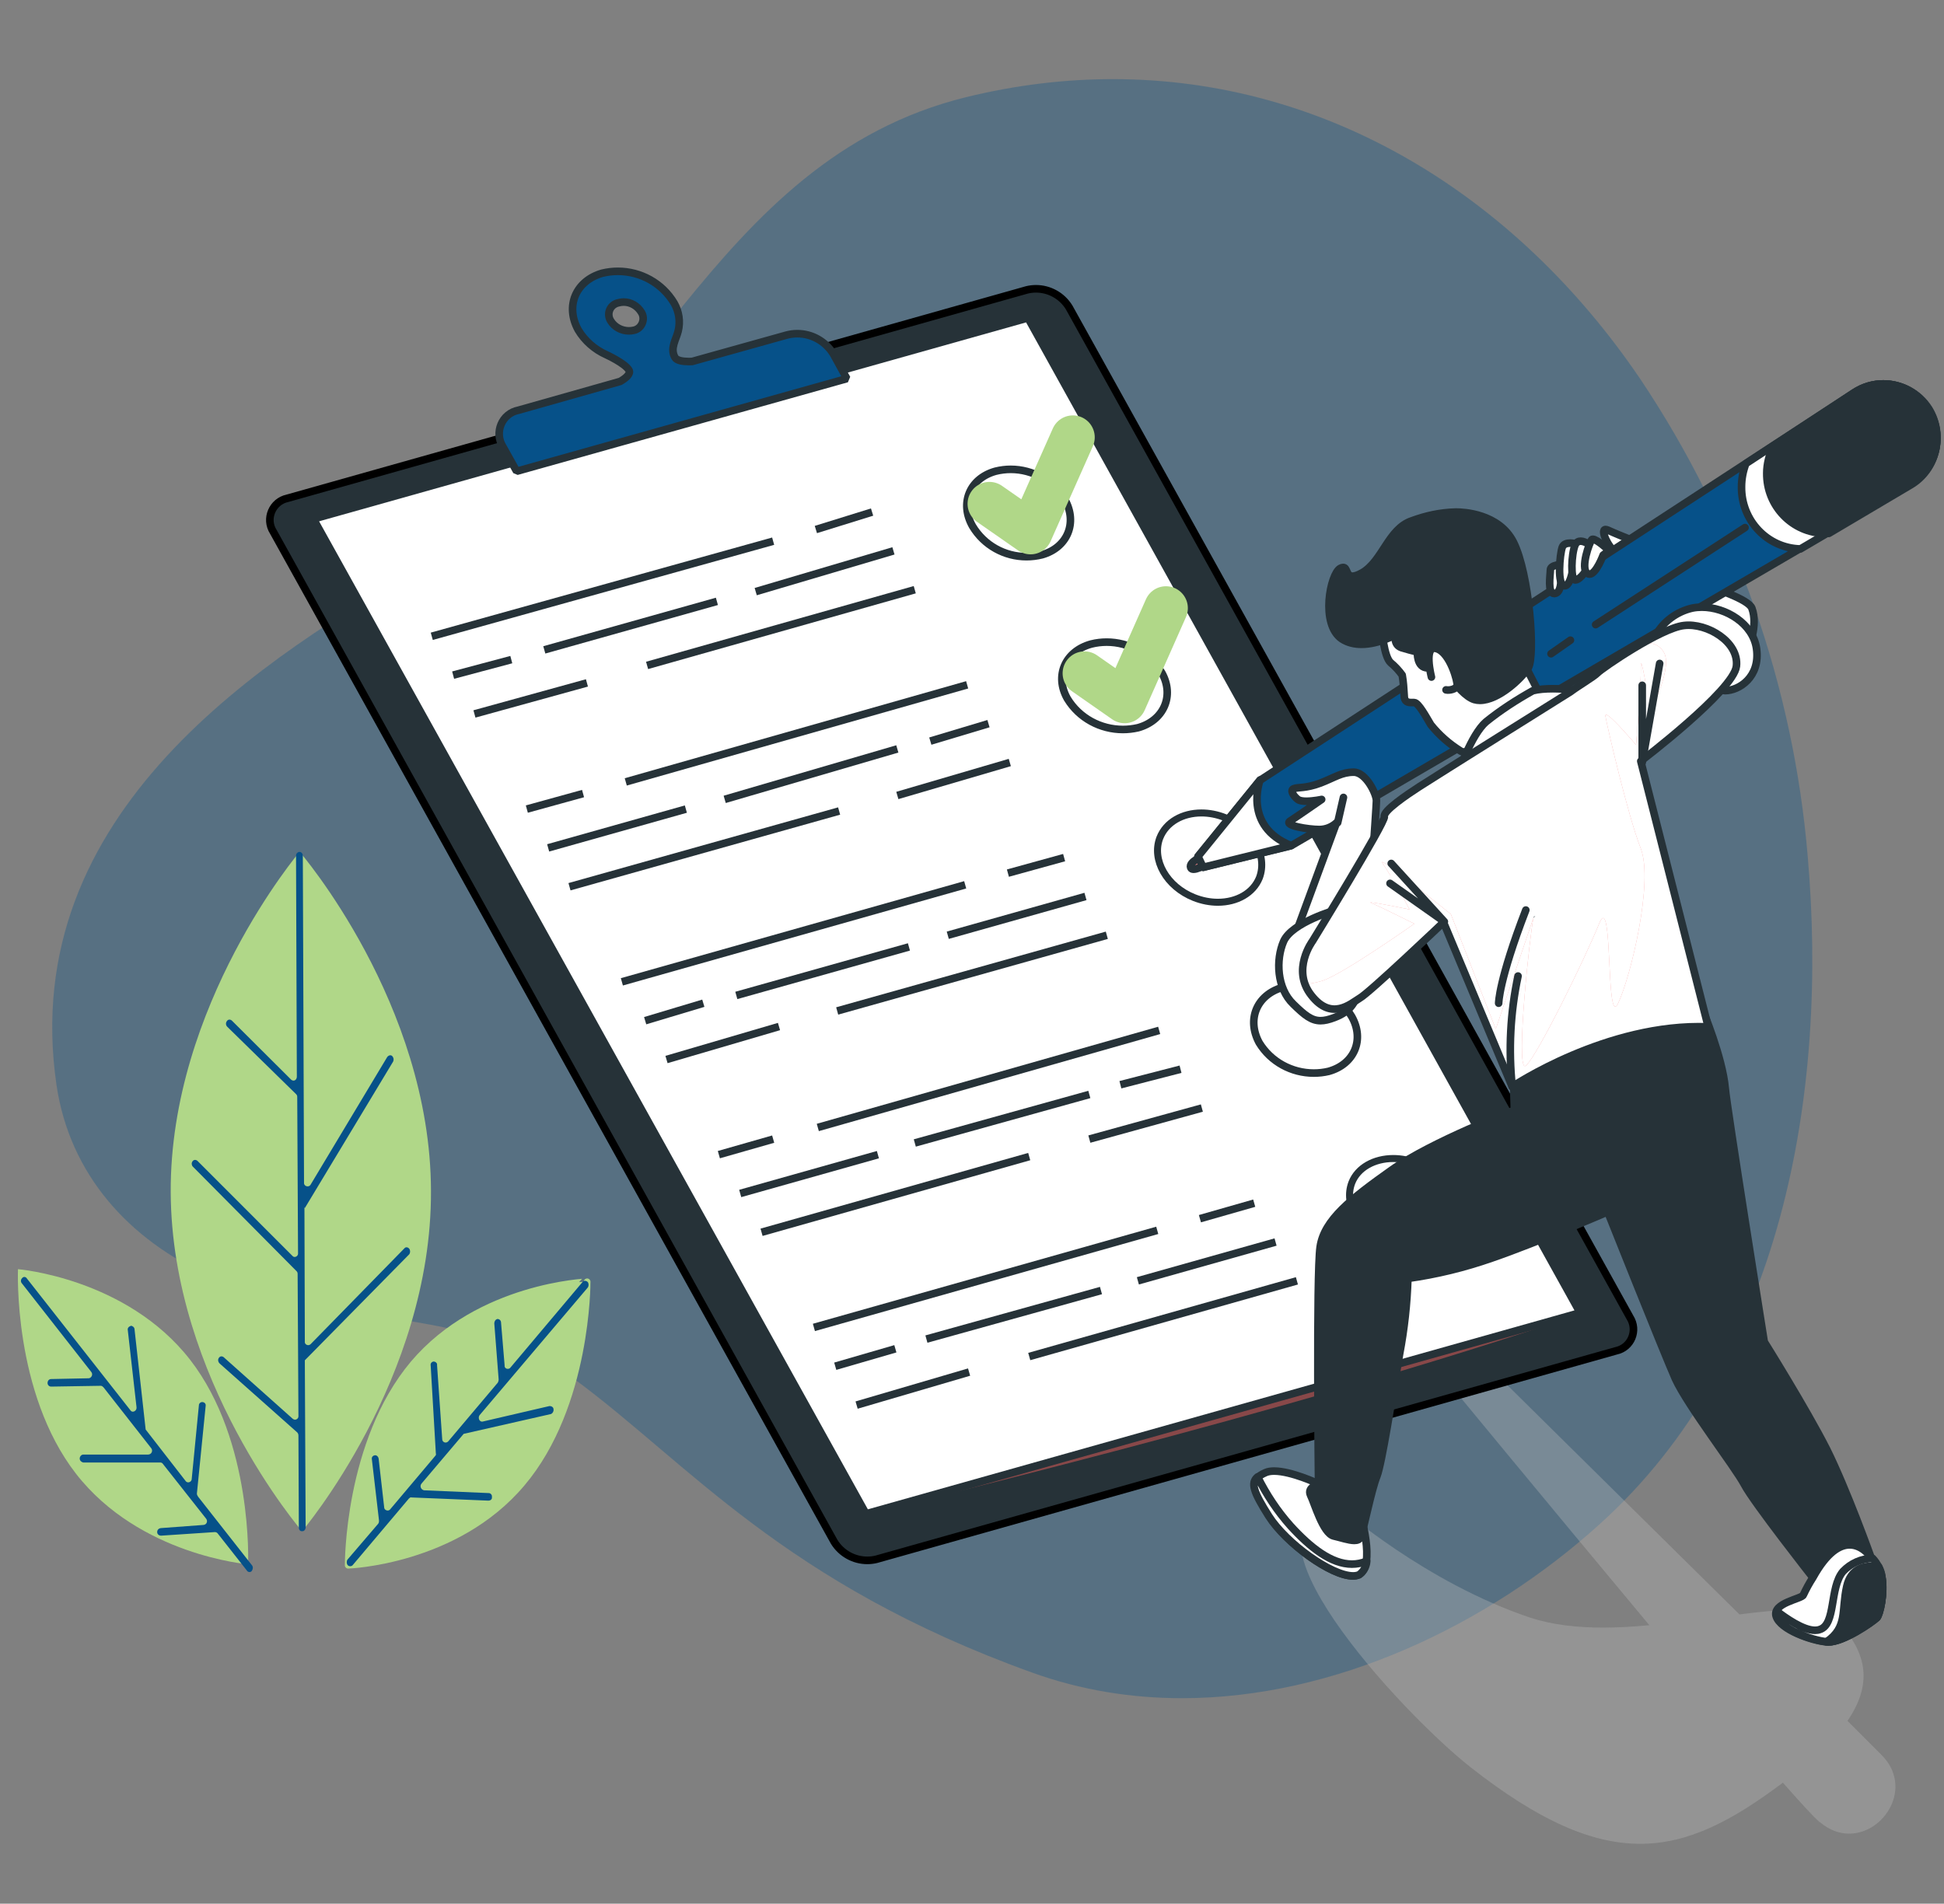 <svg width="632" height="619" xmlns="http://www.w3.org/2000/svg" xmlns:xlink="http://www.w3.org/1999/xlink" xml:space="preserve" overflow="hidden"><rect width="100%" height="100%" fill="#808080" stroke="none"/><defs><clipPath id="clip0"><rect x="324" y="101" width="632" height="619"/></clipPath><clipPath id="clip1"><rect x="325" y="102" width="630" height="618"/></clipPath><clipPath id="clip2"><rect x="325" y="101" width="630" height="619"/></clipPath><clipPath id="clip3"><rect x="325" y="-1" width="630" height="721"/></clipPath><clipPath id="clip4"><rect x="325" y="-1" width="630" height="721"/></clipPath></defs><g clip-path="url(#clip0)" transform="translate(-324 -101)"><g clip-path="url(#clip1)"><g clip-path="url(#clip2)"><g clip-path="url(#clip3)"><g clip-path="url(#clip4)"><path d="M881.092 493.788C865.503 493.788 849.522 495.685 833.296 499.658 749.801 520.237 728.574 610.573 659.059 650.697 605.591 681.365 524.685 731.582 537.631 820.495 541.903 849.485 561.059 870.712 587.468 882.624 623.458 898.794 673.81 892.33 705.915 916.01 743.198 943.449 773.878 982.277 854.788 1011.39 870.693 1017.13 887.114 1019.72 903.549 1019.72 953.186 1019.72 1002.98 996.018 1039.25 963.25 1098.8 909.672 1113.69 823.086 1106.96 746.206 1102.3 690.812 1083.53 637.492 1052.59 591.29 1011.91 531.283 950.354 493.788 881.092 493.788Z" fill="#065189" fill-rule="evenodd" fill-opacity="0.325" transform="matrix(1 0 0 1.001 -195.27 -367.552)"/><path d="M1000.54 909.369 987.58 914.162C987.58 914.162 1022.7 956.768 1055.48 996.005 1050.45 996.485 1045.4 996.787 1040.45 996.787 1032.03 996.787 1023.92 995.911 1016.73 993.546 982.655 982.15 955.185 957.934 955.185 957.934 916.306 961.169 974.621 1024.24 997.298 1042.1 1019.7 1059.7 1036.93 1067.02 1052.49 1067.02 1068.43 1067.02 1082.64 1059.35 1098.89 1047.16 1104.73 1053.76 1108.87 1058.29 1110.69 1059.85L1111.08 1060.11C1114.13 1062.64 1117.36 1063.72 1120.45 1063.72 1132.02 1063.72 1141.44 1048.52 1130.9 1038.09L1119.89 1027.09C1128.95 1013.88 1125.07 1004.03 1117.17 995.104 1114.48 992.058 1109.44 990.998 1102.85 990.998 1097.66 990.998 1091.5 991.654 1084.77 992.505L1000.54 909.369Z" fill="#BFBFBF" fill-rule="evenodd" fill-opacity="0.325" transform="matrix(1 0 0 1.001 -195.27 -367.552)"/><path d="M616.684 744.781C616.684 744.781 574.508 794.487 574.768 855.331 575.024 916.3 617.46 965.495 617.46 965.495 617.46 965.495 659.64 915.915 659.381 854.946 659.255 793.97 616.684 744.781 616.684 744.781Z" fill="#B0D788" fill-rule="evenodd" fill-opacity="1" transform="matrix(1 0 0 1.001 -195.27 -367.552)"/><path d="M710.147 884.459C710.147 884.466 675.122 885.752 653.668 911.097 632.214 936.575 632.466 976.531 632.466 976.531 632.466 976.531 667.491 975.371 688.951 949.894 710.405 924.549 710.147 884.466 710.147 884.459Z" stroke="#B0D788" stroke-width="2.168" stroke-linecap="butt" stroke-linejoin="round" stroke-miterlimit="10" stroke-opacity="1" fill="#B0D788" fill-rule="evenodd" fill-opacity="1" transform="matrix(1 0 0 1.001 -195.27 -367.552)"/><path d="M525.116 880.36C525.116 880.367 523.423 920.386 543.982 946.81 564.67 973.366 599.925 976.216 599.925 976.216 599.925 976.216 601.618 936.19 581.063 909.767 560.375 883.211 525.116 880.367 525.116 880.36Z" fill="#B0D788" fill-rule="evenodd" fill-opacity="1" transform="matrix(1 0 0 1.001 -195.27 -367.552)"/><path d="M616.68 744.781C615.901 744.907 615.511 745.424 615.511 746.074L615.772 817.789C615.772 818.609 615.258 819.107 614.681 819.107 614.439 819.107 614.182 819.019 613.952 818.823L594.707 799.665C594.461 799.419 594.157 799.293 593.865 799.293 593.537 799.293 593.222 799.457 593.015 799.797 592.625 800.314 592.625 801.09 593.147 801.607L615.511 823.484C615.772 823.742 615.901 824.001 615.901 824.392L616.162 875.132C616.252 875.851 615.655 876.387 615.063 876.387 614.801 876.387 614.54 876.28 614.341 876.041L583.523 845.234C583.277 844.988 582.973 844.862 582.681 844.862 582.353 844.862 582.038 845.02 581.835 845.36 581.441 845.884 581.574 846.659 581.964 847.044L615.639 880.966C615.901 881.218 616.029 881.483 616.029 881.868L616.291 927.954C616.384 928.705 615.799 929.247 615.172 929.247 614.934 929.247 614.688 929.165 614.47 928.988L592.107 909.054C591.861 908.808 591.557 908.682 591.265 908.682 590.937 908.682 590.622 908.84 590.415 909.18 590.025 909.704 590.154 910.479 590.676 910.996L615.901 933.39C616.162 933.649 616.291 934.04 616.291 934.424L616.423 964.329C616.423 964.978 616.813 965.495 617.46 965.495 618.243 965.495 618.633 964.846 618.633 964.196L618.372 909.962 652.312 875.53C652.696 875.006 652.696 874.231 652.312 873.713 652.091 873.423 651.75 873.253 651.422 873.253 651.164 873.253 650.924 873.36 650.748 873.581L620.192 904.778C619.97 904.961 619.721 905.043 619.479 905.043 618.855 905.043 618.278 904.526 618.372 903.877L618.243 860.25 618.372 860.508 647.109 812.87C647.368 812.221 647.235 811.578 646.718 811.06 646.541 810.928 646.359 810.871 646.169 810.871 645.797 810.871 645.419 811.104 645.154 811.445L620.192 852.997C619.962 853.319 619.624 853.458 619.281 853.458 618.652 853.458 618.029 852.978 618.111 852.222L617.721 746.074C617.721 745.424 617.331 744.907 616.68 744.781Z" fill="#065189" fill-rule="evenodd" fill-opacity="1" transform="matrix(1 0 0 1.001 -195.27 -367.552)"/><path d="M527.188 882.883C526.914 882.883 526.647 883.015 526.465 883.261 525.946 883.772 525.946 884.548 526.465 885.065L548.934 913.727C549.58 914.503 549.061 915.663 548.159 915.795L535.891 916.048C535.245 916.048 534.73 916.565 534.73 917.341 534.73 917.99 535.245 918.501 535.891 918.501L552.031 918.242C552.418 918.242 552.677 918.501 552.936 918.759L568.433 938.517C569.08 939.293 568.561 940.579 567.4 940.579L546.351 940.579C545.705 940.579 545.186 941.229 545.186 941.872 545.186 942.522 545.705 943.032 546.351 943.159L571.402 943.159C571.662 943.159 572.049 943.291 572.177 943.549L586.253 961.371C586.899 962.141 586.512 963.301 585.478 963.433L571.53 964.468C570.756 964.594 570.369 965.111 570.369 965.76 570.369 966.404 570.888 966.921 571.662 966.921L589.094 965.76C589.481 965.76 589.74 965.886 589.996 966.145L599.554 978.285C599.698 978.568 600.046 978.739 600.394 978.739 600.666 978.739 600.932 978.631 601.103 978.411 601.49 977.894 601.622 977.118 601.231 976.601L583.671 954.264C583.411 953.879 583.284 953.621 583.284 953.23L586.125 924.832C586.253 924.183 585.865 923.666 585.219 923.54 585.153 923.527 585.083 923.521 585.018 923.521 584.445 923.521 583.93 923.994 583.93 924.574L581.604 948.456C581.604 949.143 581.03 949.604 580.457 949.604 580.171 949.604 579.881 949.49 579.667 949.232L566.625 932.45 563.009 899.91C563.009 899.267 562.363 898.75 561.848 898.75 561.07 899.008 560.683 899.525 560.815 900.168L563.656 925.217C563.745 926.024 563.087 926.649 562.459 926.649 562.185 926.649 561.914 926.529 561.717 926.251L528.013 883.387C527.808 883.047 527.494 882.883 527.188 882.883Z" fill="#065189" fill-rule="evenodd" fill-opacity="1" transform="matrix(1 0 0 1.001 -195.27 -367.552)"/><path d="M709.44 884.144C709.138 884.144 708.848 884.277 708.652 884.529L685.13 912.422C684.922 912.636 684.632 912.737 684.348 912.737 683.786 912.737 683.238 912.333 683.326 911.646L682.159 897.703C682.159 897.053 681.649 896.542 680.999 896.542 680.349 896.668 679.965 897.318 679.965 897.961L681.384 916.168C681.384 916.552 681.258 916.937 681.125 917.195L664.975 936.31C664.716 936.562 664.413 936.676 664.13 936.676 663.556 936.676 663.032 936.215 663.032 935.534L661.355 911.513C661.487 910.87 660.838 910.353 660.195 910.353 659.545 910.486 659.16 911.003 659.286 911.646L660.964 940.176C661.096 940.567 660.964 940.825 660.712 941.084L646.106 958.382C645.892 958.647 645.589 958.76 645.299 958.76 644.732 958.76 644.17 958.332 644.17 957.739L642.36 941.859C642.24 941.279 641.818 940.806 641.263 940.806 641.2 940.806 641.137 940.813 641.068 940.825 640.424 940.958 640.033 941.468 640.166 942.118L642.486 962.002C642.486 962.386 642.486 962.645 642.234 963.036L632.277 974.652C631.892 975.169 631.892 975.939 632.277 976.462 632.472 976.721 632.8 976.847 633.122 976.847 633.443 976.847 633.765 976.721 633.96 976.462L652.179 954.895C652.394 954.686 652.602 954.478 652.886 954.478 652.949 954.478 653.012 954.485 653.087 954.51L678.029 955.544C678.805 955.544 679.315 955.027 679.189 954.384 679.315 953.734 678.805 953.091 678.155 953.091L657.092 952.189C656.058 951.931 655.673 950.77 656.316 949.995L670.013 933.85 698.442 927.399C698.959 927.141 699.344 926.497 699.218 925.848 699.218 925.204 698.575 924.813 697.932 924.813L676.219 929.852C676.131 929.871 676.055 929.884 675.973 929.884 675.09 929.884 674.586 928.616 675.185 927.784L710.336 886.339C710.721 885.822 710.721 885.052 710.336 884.529 710.071 884.277 709.75 884.144 709.44 884.144Z" fill="#065189" fill-rule="evenodd" fill-opacity="1" transform="matrix(1 0 0 1.001 -195.27 -367.552)"/><path d="M856.068 561.896C855.091 561.896 854.101 562.012 853.123 562.249L612.661 629.96C607.867 630.996 605.409 636.565 608.127 640.834L790.451 968.901C792.772 972.697 796.903 974.949 801.229 974.949 802.206 974.949 803.196 974.835 804.174 974.596L1044.64 906.885C1049.56 905.85 1051.89 900.282 1049.17 896.013L866.852 567.947C864.525 564.147 860.395 561.896 856.068 561.896Z" stroke="#000000" stroke-width="2.469" stroke-linecap="butt" stroke-linejoin="miter" stroke-miterlimit="1" stroke-opacity="1" fill="#263238" fill-rule="evenodd" fill-opacity="1" transform="matrix(1 0 0 1.001 -195.27 -367.552)"/><path d="M1032.97 894.865 800.901 959.82C800.901 959.82 939.627 927.021 1032.97 894.865Z" fill="#884849" fill-rule="evenodd" fill-opacity="1" transform="matrix(1 0 0 1.001 -195.27 -367.552)"/><path d="M853.458 571.355 621.171 636.659 800.813 959.82 1032.97 894.512 853.458 571.355Z" stroke="#263238" stroke-width="2.469" stroke-linecap="butt" stroke-linejoin="miter" stroke-miterlimit="1" stroke-opacity="1" fill="#FFFFFF" fill-rule="evenodd" fill-opacity="1" transform="matrix(1 0 0 1.001 -195.27 -367.552)"/><path d="M784.511 640.09 802.786 634.421" fill="#FFFFFF" fill-rule="evenodd" fill-opacity="1" transform="matrix(1 0 0 1.001 -195.27 -367.552)"/><path d="M784.511 640.09 802.786 634.421" stroke="#263238" stroke-width="2.469" stroke-linecap="butt" stroke-linejoin="miter" stroke-miterlimit="1" stroke-opacity="1" fill="none" fill-rule="evenodd" transform="matrix(1 0 0 1.001 -195.27 -367.552)"/><path d="M659.64 674.775 770.624 643.88" fill="#FFFFFF" fill-rule="evenodd" fill-opacity="1" transform="matrix(1 0 0 1.001 -195.27 -367.552)"/><path d="M659.64 674.775 770.624 643.88" stroke="#263238" stroke-width="2.469" stroke-linecap="butt" stroke-linejoin="miter" stroke-miterlimit="1" stroke-opacity="1" fill="none" fill-rule="evenodd" transform="matrix(1 0 0 1.001 -195.27 -367.552)"/><path d="M764.955 660.264 809.73 647.027" fill="#FFFFFF" fill-rule="evenodd" fill-opacity="1" transform="matrix(1 0 0 1.001 -195.27 -367.552)"/><path d="M764.955 660.264 809.73 647.027" stroke="#263238" stroke-width="2.469" stroke-linecap="butt" stroke-linejoin="miter" stroke-miterlimit="1" stroke-opacity="1" fill="none" fill-rule="evenodd" transform="matrix(1 0 0 1.001 -195.27 -367.552)"/><path d="M696.223 679.189 752.336 663.43" fill="#FFFFFF" fill-rule="evenodd" fill-opacity="1" transform="matrix(1 0 0 1.001 -195.27 -367.552)"/><path d="M696.223 679.189 752.336 663.43" stroke="#263238" stroke-width="2.469" stroke-linecap="butt" stroke-linejoin="miter" stroke-miterlimit="1" stroke-opacity="1" fill="none" fill-rule="evenodd" transform="matrix(1 0 0 1.001 -195.27 -367.552)"/><path d="M666.583 687.387 685.495 682.349" fill="#FFFFFF" fill-rule="evenodd" fill-opacity="1" transform="matrix(1 0 0 1.001 -195.27 -367.552)"/><path d="M666.583 687.387 685.495 682.349" stroke="#263238" stroke-width="2.469" stroke-linecap="butt" stroke-linejoin="miter" stroke-miterlimit="1" stroke-opacity="1" fill="none" fill-rule="evenodd" transform="matrix(1 0 0 1.001 -195.27 -367.552)"/><path d="M729.64 684.234 816.66 659.64" fill="#FFFFFF" fill-rule="evenodd" fill-opacity="1" transform="matrix(1 0 0 1.001 -195.27 -367.552)"/><path d="M729.64 684.234 816.66 659.64" stroke="#263238" stroke-width="2.469" stroke-linecap="butt" stroke-linejoin="miter" stroke-miterlimit="1" stroke-opacity="1" fill="none" fill-rule="evenodd" transform="matrix(1 0 0 1.001 -195.27 -367.552)"/><path d="M673.513 700 710.084 689.916" fill="#FFFFFF" fill-rule="evenodd" fill-opacity="1" transform="matrix(1 0 0 1.001 -195.27 -367.552)"/><path d="M673.513 700 710.084 689.916" stroke="#263238" stroke-width="2.469" stroke-linecap="butt" stroke-linejoin="miter" stroke-miterlimit="1" stroke-opacity="1" fill="none" fill-rule="evenodd" transform="matrix(1 0 0 1.001 -195.27 -367.552)"/><path d="M847.864 620.541C846.224 620.541 844.566 620.742 842.92 621.153 834.526 623.477 831.171 631.488 835.434 638.986 839.193 645.268 845.909 648.913 852.991 648.913 854.662 648.913 856.346 648.711 858.017 648.295 866.278 645.968 869.633 637.952 865.509 630.46 861.732 624.264 854.971 620.541 847.864 620.541Z" stroke="#263238" stroke-width="2.469" stroke-linecap="butt" stroke-linejoin="miter" stroke-miterlimit="1" stroke-opacity="1" fill="#FFFFFF" fill-rule="evenodd" fill-opacity="1" transform="matrix(1 0 0 1.001 -195.27 -367.552)"/><path d="M708.823 725.862 690.547 730.901" fill="#FFFFFF" fill-rule="evenodd" fill-opacity="1" transform="matrix(1 0 0 1.001 -195.27 -367.552)"/><path d="M708.823 725.862 690.547 730.901" stroke="#263238" stroke-width="2.469" stroke-linecap="butt" stroke-linejoin="miter" stroke-miterlimit="1" stroke-opacity="1" fill="none" fill-rule="evenodd" transform="matrix(1 0 0 1.001 -195.27 -367.552)"/><path d="M833.694 690.541 722.709 722.072" fill="#FFFFFF" fill-rule="evenodd" fill-opacity="1" transform="matrix(1 0 0 1.001 -195.27 -367.552)"/><path d="M833.694 690.541 722.709 722.072" stroke="#263238" stroke-width="2.469" stroke-linecap="butt" stroke-linejoin="miter" stroke-miterlimit="1" stroke-opacity="1" fill="none" fill-rule="evenodd" transform="matrix(1 0 0 1.001 -195.27 -367.552)"/><path d="M742.246 730.907 697.477 743.507" fill="#FFFFFF" fill-rule="evenodd" fill-opacity="1" transform="matrix(1 0 0 1.001 -195.27 -367.552)"/><path d="M742.246 730.907 697.477 743.507" stroke="#263238" stroke-width="2.469" stroke-linecap="butt" stroke-linejoin="miter" stroke-miterlimit="1" stroke-opacity="1" fill="none" fill-rule="evenodd" transform="matrix(1 0 0 1.001 -195.27 -367.552)"/><path d="M810.991 711.358 754.871 727.748" fill="#FFFFFF" fill-rule="evenodd" fill-opacity="1" transform="matrix(1 0 0 1.001 -195.27 -367.552)"/><path d="M810.991 711.358 754.871 727.748" stroke="#263238" stroke-width="2.469" stroke-linecap="butt" stroke-linejoin="miter" stroke-miterlimit="1" stroke-opacity="1" fill="none" fill-rule="evenodd" transform="matrix(1 0 0 1.001 -195.27 -367.552)"/><path d="M840.631 703.153 821.718 708.823" fill="#FFFFFF" fill-rule="evenodd" fill-opacity="1" transform="matrix(1 0 0 1.001 -195.27 -367.552)"/><path d="M840.631 703.153 821.718 708.823" stroke="#263238" stroke-width="2.469" stroke-linecap="butt" stroke-linejoin="miter" stroke-miterlimit="1" stroke-opacity="1" fill="none" fill-rule="evenodd" transform="matrix(1 0 0 1.001 -195.27 -367.552)"/><path d="M792.072 731.531 704.414 756.126" fill="#FFFFFF" fill-rule="evenodd" fill-opacity="1" transform="matrix(1 0 0 1.001 -195.27 -367.552)"/><path d="M792.072 731.531 704.414 756.126" stroke="#263238" stroke-width="2.469" stroke-linecap="butt" stroke-linejoin="miter" stroke-miterlimit="1" stroke-opacity="1" fill="none" fill-rule="evenodd" transform="matrix(1 0 0 1.001 -195.27 -367.552)"/><path d="M847.561 715.772 810.997 726.48" fill="#FFFFFF" fill-rule="evenodd" fill-opacity="1" transform="matrix(1 0 0 1.001 -195.27 -367.552)"/><path d="M847.561 715.772 810.997 726.48" stroke="#263238" stroke-width="2.469" stroke-linecap="butt" stroke-linejoin="miter" stroke-miterlimit="1" stroke-opacity="1" fill="none" fill-rule="evenodd" transform="matrix(1 0 0 1.001 -195.27 -367.552)"/><path d="M879.061 676.667C877.384 676.667 875.687 676.868 874.016 677.291 865.484 679.618 862.072 687.646 866.272 695.031 870.132 701.375 877.056 705.045 884.327 705.045 885.954 705.045 887.6 704.856 889.233 704.484 897.627 702.15 901.171 694.123 896.971 686.612 893.042 680.324 886.194 676.667 879.061 676.667Z" stroke="#263238" stroke-width="2.469" stroke-linecap="butt" stroke-linejoin="miter" stroke-miterlimit="1" stroke-opacity="1" fill="#FFFFFF" fill-rule="evenodd" fill-opacity="1" transform="matrix(1 0 0 1.001 -195.27 -367.552)"/><path d="M846.943 751.705 865.219 746.667" fill="#FFFFFF" fill-rule="evenodd" fill-opacity="1" transform="matrix(1 0 0 1.001 -195.27 -367.552)"/><path d="M846.943 751.705 865.219 746.667" stroke="#263238" stroke-width="2.469" stroke-linecap="butt" stroke-linejoin="miter" stroke-miterlimit="1" stroke-opacity="1" fill="none" fill-rule="evenodd" transform="matrix(1 0 0 1.001 -195.27 -367.552)"/><path d="M721.441 787.021 833.057 755.502" fill="#FFFFFF" fill-rule="evenodd" fill-opacity="1" transform="matrix(1 0 0 1.001 -195.27 -367.552)"/><path d="M721.441 787.021 833.057 755.502" stroke="#263238" stroke-width="2.469" stroke-linecap="butt" stroke-linejoin="miter" stroke-miterlimit="1" stroke-opacity="1" fill="none" fill-rule="evenodd" transform="matrix(1 0 0 1.001 -195.27 -367.552)"/><path d="M827.394 771.886 872.162 759.286" fill="#FFFFFF" fill-rule="evenodd" fill-opacity="1" transform="matrix(1 0 0 1.001 -195.27 -367.552)"/><path d="M827.394 771.886 872.162 759.286" stroke="#263238" stroke-width="2.469" stroke-linecap="butt" stroke-linejoin="miter" stroke-miterlimit="1" stroke-opacity="1" fill="none" fill-rule="evenodd" transform="matrix(1 0 0 1.001 -195.27 -367.552)"/><path d="M758.649 791.435 814.768 775.676" fill="#FFFFFF" fill-rule="evenodd" fill-opacity="1" transform="matrix(1 0 0 1.001 -195.27 -367.552)"/><path d="M758.649 791.435 814.768 775.676" stroke="#263238" stroke-width="2.469" stroke-linecap="butt" stroke-linejoin="miter" stroke-miterlimit="1" stroke-opacity="1" fill="none" fill-rule="evenodd" transform="matrix(1 0 0 1.001 -195.27 -367.552)"/><path d="M729.015 799.64 747.922 793.97" fill="#FFFFFF" fill-rule="evenodd" fill-opacity="1" transform="matrix(1 0 0 1.001 -195.27 -367.552)"/><path d="M729.015 799.64 747.922 793.97" stroke="#263238" stroke-width="2.469" stroke-linecap="butt" stroke-linejoin="miter" stroke-miterlimit="1" stroke-opacity="1" fill="none" fill-rule="evenodd" transform="matrix(1 0 0 1.001 -195.27 -367.552)"/><path d="M791.441 796.48 879.099 771.892" fill="#FFFFFF" fill-rule="evenodd" fill-opacity="1" transform="matrix(1 0 0 1.001 -195.27 -367.552)"/><path d="M791.441 796.48 879.099 771.892" stroke="#263238" stroke-width="2.469" stroke-linecap="butt" stroke-linejoin="miter" stroke-miterlimit="1" stroke-opacity="1" fill="none" fill-rule="evenodd" transform="matrix(1 0 0 1.001 -195.27 -367.552)"/><path d="M735.952 812.252 772.523 801.538" fill="#FFFFFF" fill-rule="evenodd" fill-opacity="1" transform="matrix(1 0 0 1.001 -195.27 -367.552)"/><path d="M735.952 812.252 772.523 801.538" stroke="#263238" stroke-width="2.469" stroke-linecap="butt" stroke-linejoin="miter" stroke-miterlimit="1" stroke-opacity="1" fill="none" fill-rule="evenodd" transform="matrix(1 0 0 1.001 -195.27 -367.552)"/><path d="M909.861 732.162C903.719 732.162 898.352 735.12 896.328 740.272 893.61 747.392 898.529 756.088 907.471 759.651 910.063 760.679 912.699 761.171 915.209 761.171 921.339 761.171 926.693 758.245 928.717 753.187 931.435 745.941 926.516 737.239 917.574 733.682 914.988 732.654 912.365 732.162 909.861 732.162Z" stroke="#263238" stroke-width="2.276" stroke-linecap="butt" stroke-linejoin="miter" stroke-miterlimit="1" stroke-opacity="1" fill="#FFFFFF" fill-rule="evenodd" fill-opacity="1" transform="matrix(1 0 0 1.001 -195.27 -367.552)"/><path d="M770.631 838.114 752.973 843.153" fill="#FFFFFF" fill-rule="evenodd" fill-opacity="1" transform="matrix(1 0 0 1.001 -195.27 -367.552)"/><path d="M770.631 838.114 752.973 843.153" stroke="#263238" stroke-width="2.469" stroke-linecap="butt" stroke-linejoin="miter" stroke-miterlimit="1" stroke-opacity="1" fill="none" fill-rule="evenodd" transform="matrix(1 0 0 1.001 -195.27 -367.552)"/><path d="M896.12 802.793 785.141 834.324" fill="#FFFFFF" fill-rule="evenodd" fill-opacity="1" transform="matrix(1 0 0 1.001 -195.27 -367.552)"/><path d="M896.12 802.793 785.141 834.324" stroke="#263238" stroke-width="2.469" stroke-linecap="butt" stroke-linejoin="miter" stroke-miterlimit="1" stroke-opacity="1" fill="none" fill-rule="evenodd" transform="matrix(1 0 0 1.001 -195.27 -367.552)"/><path d="M804.678 843.159 759.916 855.766" fill="#FFFFFF" fill-rule="evenodd" fill-opacity="1" transform="matrix(1 0 0 1.001 -195.27 -367.552)"/><path d="M804.678 843.159 759.916 855.766" stroke="#263238" stroke-width="2.469" stroke-linecap="butt" stroke-linejoin="miter" stroke-miterlimit="1" stroke-opacity="1" fill="none" fill-rule="evenodd" transform="matrix(1 0 0 1.001 -195.27 -367.552)"/><path d="M873.417 823.604 816.673 839.363" fill="#FFFFFF" fill-rule="evenodd" fill-opacity="1" transform="matrix(1 0 0 1.001 -195.27 -367.552)"/><path d="M873.417 823.604 816.673 839.363" stroke="#263238" stroke-width="2.469" stroke-linecap="butt" stroke-linejoin="miter" stroke-miterlimit="1" stroke-opacity="1" fill="none" fill-rule="evenodd" transform="matrix(1 0 0 1.001 -195.27 -367.552)"/><path d="M903.063 815.405 883.513 820.444" fill="#FFFFFF" fill-rule="evenodd" fill-opacity="1" transform="matrix(1 0 0 1.001 -195.27 -367.552)"/><path d="M903.063 815.405 883.513 820.444" stroke="#263238" stroke-width="2.469" stroke-linecap="butt" stroke-linejoin="miter" stroke-miterlimit="1" stroke-opacity="1" fill="none" fill-rule="evenodd" transform="matrix(1 0 0 1.001 -195.27 -367.552)"/><path d="M853.874 843.784 766.853 868.372" fill="#FFFFFF" fill-rule="evenodd" fill-opacity="1" transform="matrix(1 0 0 1.001 -195.27 -367.552)"/><path d="M853.874 843.784 766.853 868.372" stroke="#263238" stroke-width="2.469" stroke-linecap="butt" stroke-linejoin="miter" stroke-miterlimit="1" stroke-opacity="1" fill="none" fill-rule="evenodd" transform="matrix(1 0 0 1.001 -195.27 -367.552)"/><path d="M910 828.018 873.423 838.102" fill="#FFFFFF" fill-rule="evenodd" fill-opacity="1" transform="matrix(1 0 0 1.001 -195.27 -367.552)"/><path d="M910 828.018 873.423 838.102" stroke="#263238" stroke-width="2.469" stroke-linecap="butt" stroke-linejoin="miter" stroke-miterlimit="1" stroke-opacity="1" fill="none" fill-rule="evenodd" transform="matrix(1 0 0 1.001 -195.27 -367.552)"/><path d="M940.951 788.295C939.35 788.295 937.729 788.471 936.127 788.856 927.866 791.303 924.511 799.186 928.635 806.804 932.431 813.022 939.236 816.66 946.387 816.66 947.995 816.66 949.616 816.484 951.224 816.099 959.612 813.778 962.967 805.769 958.71 798.284 954.913 791.946 948.103 788.295 940.951 788.295Z" stroke="#263238" stroke-width="2.469" stroke-linecap="butt" stroke-linejoin="miter" stroke-miterlimit="1" stroke-opacity="1" fill="#FFFFFF" fill-rule="evenodd" fill-opacity="1" transform="matrix(1 0 0 1.001 -195.27 -367.552)"/><path d="M909.369 863.958 927.021 858.919" fill="#FFFFFF" fill-rule="evenodd" fill-opacity="1" transform="matrix(1 0 0 1.001 -195.27 -367.552)"/><path d="M909.369 863.958 927.021 858.919" stroke="#263238" stroke-width="2.469" stroke-linecap="butt" stroke-linejoin="miter" stroke-miterlimit="1" stroke-opacity="1" fill="none" fill-rule="evenodd" transform="matrix(1 0 0 1.001 -195.27 -367.552)"/><path d="M783.874 899.279 895.495 867.748" fill="#FFFFFF" fill-rule="evenodd" fill-opacity="1" transform="matrix(1 0 0 1.001 -195.27 -367.552)"/><path d="M783.874 899.279 895.495 867.748" stroke="#263238" stroke-width="2.469" stroke-linecap="butt" stroke-linejoin="miter" stroke-miterlimit="1" stroke-opacity="1" fill="none" fill-rule="evenodd" transform="matrix(1 0 0 1.001 -195.27 -367.552)"/><path d="M889.195 884.144 933.958 871.538" fill="#FFFFFF" fill-rule="evenodd" fill-opacity="1" transform="matrix(1 0 0 1.001 -195.27 -367.552)"/><path d="M889.195 884.144 933.958 871.538" stroke="#263238" stroke-width="2.469" stroke-linecap="butt" stroke-linejoin="miter" stroke-miterlimit="1" stroke-opacity="1" fill="none" fill-rule="evenodd" transform="matrix(1 0 0 1.001 -195.27 -367.552)"/><path d="M820.45 903.063 877.201 887.297" fill="#FFFFFF" fill-rule="evenodd" fill-opacity="1" transform="matrix(1 0 0 1.001 -195.27 -367.552)"/><path d="M820.45 903.063 877.201 887.297" stroke="#263238" stroke-width="2.469" stroke-linecap="butt" stroke-linejoin="miter" stroke-miterlimit="1" stroke-opacity="1" fill="none" fill-rule="evenodd" transform="matrix(1 0 0 1.001 -195.27 -367.552)"/><path d="M790.811 911.886 810.354 906.216" fill="#FFFFFF" fill-rule="evenodd" fill-opacity="1" transform="matrix(1 0 0 1.001 -195.27 -367.552)"/><path d="M790.811 911.886 810.354 906.216" stroke="#263238" stroke-width="2.469" stroke-linecap="butt" stroke-linejoin="miter" stroke-miterlimit="1" stroke-opacity="1" fill="none" fill-rule="evenodd" transform="matrix(1 0 0 1.001 -195.27 -367.552)"/><path d="M853.88 908.732 940.901 884.144" fill="#FFFFFF" fill-rule="evenodd" fill-opacity="1" transform="matrix(1 0 0 1.001 -195.27 -367.552)"/><path d="M853.88 908.732 940.901 884.144" stroke="#263238" stroke-width="2.469" stroke-linecap="butt" stroke-linejoin="miter" stroke-miterlimit="1" stroke-opacity="1" fill="none" fill-rule="evenodd" transform="matrix(1 0 0 1.001 -195.27 -367.552)"/><path d="M797.754 924.504 834.324 913.784" fill="#FFFFFF" fill-rule="evenodd" fill-opacity="1" transform="matrix(1 0 0 1.001 -195.27 -367.552)"/><path d="M797.754 924.504 834.324 913.784" stroke="#263238" stroke-width="2.469" stroke-linecap="butt" stroke-linejoin="miter" stroke-miterlimit="1" stroke-opacity="1" fill="none" fill-rule="evenodd" transform="matrix(1 0 0 1.001 -195.27 -367.552)"/><path d="M972.224 844.414C966.069 844.414 960.69 847.334 958.76 852.259 956.042 859.341 960.961 867.83 969.904 871.305 972.489 872.313 975.119 872.786 977.616 872.786 983.765 872.786 989.125 869.904 991.15 864.872 993.874 857.923 988.949 849.428 980.013 845.959 977.408 844.906 974.747 844.414 972.224 844.414Z" stroke="#263238" stroke-width="2.276" stroke-linecap="butt" stroke-linejoin="miter" stroke-miterlimit="1" stroke-opacity="1" fill="#FFFFFF" fill-rule="evenodd" fill-opacity="1" transform="matrix(1 0 0 1.001 -195.27 -367.552)"/><path d="M722.047 566.203C724.342 566.203 726.531 567.451 727.786 569.543 729.211 571.748 727.912 574.859 725.313 575.38 724.796 575.497 724.267 575.555 723.737 575.555 721.372 575.555 719.051 574.388 717.777 572.265 716.346 569.932 717.645 566.95 720.376 566.428 720.931 566.277 721.492 566.203 722.047 566.203ZM720.142 556.22C718.452 556.22 716.743 556.419 715.047 556.83 706.464 559.296 702.958 567.467 707.246 575.248 709.327 578.752 712.575 581.606 716.346 583.294 716.346 583.294 722.583 586.145 723.756 588.353 724.405 589.52 722.715 590.947 720.893 591.986L687.879 601.323C682.418 602.361 679.82 608.587 682.809 613.257L687.23 621.171 794.595 591.076 790.174 583.034C787.576 578.88 783.149 576.473 778.482 576.473 777.315 576.473 776.136 576.625 774.969 576.936L744.289 585.499C743.936 585.518 743.577 585.526 743.217 585.526 741.205 585.526 739.257 585.192 738.702 584.2 737.012 581.218 739.093 578.363 739.742 575.641 740.524 572.526 740.001 569.283 738.443 566.56 734.527 560.016 727.521 556.22 720.142 556.22Z" stroke="#263238" stroke-width="2.469" stroke-linecap="butt" stroke-linejoin="miter" stroke-miterlimit="1" stroke-opacity="1" fill="#065189" fill-rule="evenodd" fill-opacity="1" transform="matrix(1 0 0 1.001 -195.27 -367.552)"/><path d="M840.946 631.741 854.309 641.036 868.057 610.139" stroke="#B0D788" stroke-width="14.236" stroke-linecap="round" stroke-linejoin="round" stroke-miterlimit="10" stroke-opacity="1" fill="none" fill-rule="evenodd" transform="matrix(1 0 0 1.001 -195.27 -367.552)"/><path d="M871.847 686.795 884.901 695.895 898.327 665.637" stroke="#B0D788" stroke-width="14.236" stroke-linecap="round" stroke-linejoin="round" stroke-miterlimit="10" stroke-opacity="1" fill="none" fill-rule="evenodd" transform="matrix(1 0 0 1.001 -195.27 -367.552)"/><path d="M1046.49 650.811C1046.49 650.811 1037.39 650.811 1037.77 656.102 1038.16 661.386 1071.37 681.51 1073.93 683.187 1075.26 684.07 1078.35 685.489 1081.26 685.489 1084.26 685.489 1087.07 683.982 1087.53 678.805 1087.53 678.805 1090.99 671.445 1088.81 665.643 1086.63 659.968 1046.49 650.811 1046.49 650.811Z" stroke="#263238" stroke-width="2.469" stroke-linecap="round" stroke-linejoin="round" stroke-miterlimit="10" stroke-opacity="1" fill="#FFFFFF" fill-rule="evenodd" fill-opacity="1" transform="matrix(1 0 0 1.001 -195.27 -367.552)"/><path d="M1041.25 640.09C1039.29 640.09 1042.56 646.346 1043.84 646.674 1045.26 646.92 1048.6 647.651 1048.6 647.651L1049.37 643.369C1046.93 642.392 1044.48 641.414 1042.05 640.311 1041.71 640.159 1041.45 640.09 1041.25 640.09Z" stroke="#263238" stroke-width="2.469" stroke-linecap="round" stroke-linejoin="round" stroke-miterlimit="10" stroke-opacity="1" fill="#FFFFFF" fill-rule="evenodd" fill-opacity="1" transform="matrix(1 0 0 1.001 -195.27 -367.552)"/><path d="M1131.6 592.797C1128.37 592.797 1125.1 593.703 1122.17 595.612L928.919 721.542 908.745 746.32 910.423 749.813 939.009 742.813 1140.41 625.309C1148.81 620.383 1151.53 609.356 1146.36 600.927 1143.04 595.689 1137.38 592.797 1131.6 592.797Z" stroke="#263238" stroke-width="2.469" stroke-linecap="round" stroke-linejoin="round" stroke-miterlimit="10" stroke-opacity="1" fill="#065189" fill-rule="evenodd" fill-opacity="1" transform="matrix(1 0 0 1.001 -195.27 -367.552)"/><path d="M1029.82 676.036 1023.51 680.444" fill="#FFFFFF" fill-rule="evenodd" fill-opacity="1" transform="matrix(1 0 0 1.001 -195.27 -367.552)"/><path d="M1029.82 676.036 1023.51 680.444" stroke="#263238" stroke-width="2.469" stroke-linecap="round" stroke-linejoin="round" stroke-miterlimit="10" stroke-opacity="1" fill="none" fill-rule="evenodd" transform="matrix(1 0 0 1.001 -195.27 -367.552)"/><path d="M1086.58 639.459 1038.02 670.985" fill="#FFFFFF" fill-rule="evenodd" fill-opacity="1" transform="matrix(1 0 0 1.001 -195.27 -367.552)"/><path d="M1086.58 639.459 1038.02 670.985" stroke="#263238" stroke-width="2.469" stroke-linecap="round" stroke-linejoin="round" stroke-miterlimit="10" stroke-opacity="1" fill="none" fill-rule="evenodd" transform="matrix(1 0 0 1.001 -195.27 -367.552)"/><path d="M910.65 746.036C910.65 746.036 905.592 747.985 906.368 749.933 906.506 750.299 906.841 750.444 907.301 750.444 909.47 750.444 914.414 747.133 914.414 747.133L910.65 746.036Z" stroke="#263238" stroke-width="2.469" stroke-linecap="round" stroke-linejoin="round" stroke-miterlimit="10" stroke-opacity="1" fill="#F78A8A" fill-rule="evenodd" fill-opacity="1" transform="matrix(1 0 0 1.001 -195.27 -367.552)"/><path d="M928.919 721.448 908.745 746.288 910.423 749.813 939.003 742.757C923.231 736.482 928.919 721.448 928.919 721.448Z" stroke="#263238" stroke-width="2.469" stroke-linecap="round" stroke-linejoin="round" stroke-miterlimit="10" stroke-opacity="1" fill="#FFFFFF" fill-rule="evenodd" fill-opacity="1" transform="matrix(1 0 0 1.001 -195.27 -367.552)"/><path d="M1131.44 592.797C1128.22 592.797 1124.96 593.707 1122.04 595.615L1086.87 618.66C1085.96 621.006 1085.45 623.609 1085.45 626.212 1085.32 637.151 1093.85 646.138 1104.59 646.396L1140.27 625.432C1148.81 620.483 1151.53 609.417 1146.23 601.084 1142.9 595.732 1137.24 592.797 1131.44 592.797Z" stroke="#263238" stroke-width="2.469" stroke-linecap="round" stroke-linejoin="round" stroke-miterlimit="10" stroke-opacity="1" fill="#FFFFFF" fill-rule="evenodd" fill-opacity="1" transform="matrix(1 0 0 1.001 -195.27 -367.552)"/><path d="M1131.55 592.797C1128.34 592.797 1125.1 593.709 1122.2 595.624L1095.7 613.131C1094.42 615.876 1093.65 618.879 1093.65 621.754 1093.51 632.466 1102.01 641.219 1112.55 641.345L1113.84 641.345 1140.34 625.671C1148.83 620.708 1151.53 609.472 1146.25 601.111 1142.95 595.742 1137.31 592.797 1131.55 592.797Z" stroke="#263238" stroke-width="2.469" stroke-linecap="round" stroke-linejoin="round" stroke-miterlimit="10" stroke-opacity="1" fill="#263238" fill-rule="evenodd" fill-opacity="1" transform="matrix(1 0 0 1.001 -195.27 -367.552)"/><path d="M1027.29 651.448C1027.29 651.448 1023.3 651.448 1023.3 653.207 1023.3 654.828 1022.26 660.895 1024.56 660.895 1024.59 660.895 1024.6 660.895 1024.63 660.895 1026.89 660.642 1026.63 656.865 1026.89 655.477 1027.03 654.09 1027.29 651.448 1027.29 651.448Z" stroke="#263238" stroke-width="2.469" stroke-linecap="round" stroke-linejoin="round" stroke-miterlimit="10" stroke-opacity="1" fill="#FFFFFF" fill-rule="evenodd" fill-opacity="1" transform="matrix(1 0 0 1.001 -195.27 -367.552)"/><path d="M1029.75 644.504C1028.72 644.504 1027.58 644.769 1027.17 645.841 1026.35 648.08 1025.41 658.378 1027.9 658.378 1027.93 658.378 1027.96 658.372 1028 658.372 1030.61 658.107 1031.16 648.635 1031.71 644.769 1031.71 644.769 1030.78 644.504 1029.75 644.504Z" stroke="#263238" stroke-width="2.469" stroke-linecap="round" stroke-linejoin="round" stroke-miterlimit="10" stroke-opacity="1" fill="#FFFFFF" fill-rule="evenodd" fill-opacity="1" transform="matrix(1 0 0 1.001 -195.27 -367.552)"/><path d="M1033.14 643.874C1032.44 643.874 1031.79 644.189 1031.36 645.078 1030.08 648.061 1029.83 656.48 1031.36 656.48 1033.04 656.48 1035.47 652.986 1035.99 651.038 1036.37 649.222 1036.63 647.412 1036.76 645.595 1036.76 645.595 1034.8 643.874 1033.14 643.874Z" stroke="#263238" stroke-width="2.469" stroke-linecap="round" stroke-linejoin="round" stroke-miterlimit="10" stroke-opacity="1" fill="#FFFFFF" fill-rule="evenodd" fill-opacity="1" transform="matrix(1 0 0 1.001 -195.27 -367.552)"/><path d="M1037.12 643.25C1036.98 643.25 1036.86 643.287 1036.78 643.369 1036.04 644.164 1032.97 652.621 1035.31 654.342 1035.55 654.513 1035.79 654.588 1036.03 654.588 1038.18 654.588 1040.46 648.396 1040.46 648.396L1042.43 646.939C1042.43 646.939 1038.49 643.25 1037.12 643.25Z" stroke="#263238" stroke-width="2.469" stroke-linecap="round" stroke-linejoin="round" stroke-miterlimit="10" stroke-opacity="1" fill="#FFFFFF" fill-rule="evenodd" fill-opacity="1" transform="matrix(1 0 0 1.001 -195.27 -367.552)"/><path d="M988.513 648.288C986.205 648.288 983.695 648.673 980.952 649.499 968.018 653.251 968.535 672.763 968.535 672.763 968.535 672.763 969.178 681.422 971.386 683.364 972.804 684.531 974.097 685.95 975.132 687.375 975.523 689.569 975.649 691.764 975.781 693.965 975.781 696.115 976.948 696.298 978.234 696.298 978.493 696.298 978.758 696.292 979.016 696.292 980.441 696.292 983.027 701.205 984.446 703.525 987.164 706.893 990.399 709.737 994.145 712.058 994.467 712.253 994.807 712.335 995.16 712.335 997.721 712.335 1001 708.053 1001 708.053L1003.07 713.868 1023.51 700.687 1013.42 681.037C1012.77 674.314 1010.71 667.724 1007.34 661.777 1002.85 653.63 997.084 648.288 988.513 648.288Z" stroke="#263238" stroke-width="2.469" stroke-linecap="round" stroke-linejoin="round" stroke-miterlimit="10" stroke-opacity="1" fill="#FFFFFF" fill-rule="evenodd" fill-opacity="1" transform="matrix(1 0 0 1.001 -195.27 -367.552)"/><path d="M992.77 634.421C992.556 634.421 992.442 634.421 992.442 634.421 987.498 634.547 982.819 635.581 978.266 637.259 970.585 639.832 968.768 650.262 962.134 654.122 960.684 654.935 959.687 655.244 958.981 655.244 956.831 655.244 957.348 652.406 955.941 652.406 955.689 652.406 955.374 652.495 954.977 652.709 951.723 654.506 948.468 670.865 955.5 675.632 957.48 676.919 959.706 677.379 961.895 677.379 967.614 677.379 973.063 674.214 973.063 674.214L973.063 674.214C973.063 674.214 972.016 677.436 974.879 678.464 976.569 678.975 978.392 679.492 980.082 679.883 980.082 679.883 979.723 685.048 983.45 685.048 983.582 685.048 983.721 685.041 983.859 685.029 987.473 684.6 985.367 679.864 984.616 678.388 985.978 680.917 993.06 693.599 998.559 695.333 999.152 695.504 999.777 695.586 1000.41 695.586 1006.45 695.586 1014 688.409 1016.12 685.029 1018.46 681.169 1016.51 654.506 1011.31 644.208 1006.58 634.843 994.858 634.421 992.77 634.421Z" stroke="#263238" stroke-width="2.469" stroke-linecap="round" stroke-linejoin="round" stroke-miterlimit="10" stroke-opacity="1" fill="#263238" fill-rule="evenodd" fill-opacity="1" transform="matrix(1 0 0 1.001 -195.27 -367.552)"/><path d="M985.341 678.565C981.898 678.565 984.364 688.113 984.364 688.113L989.258 692.369C989.453 692.407 989.68 692.432 989.926 692.432 991.137 692.432 992.77 691.915 992.985 690.95 993.243 689.79 990.67 680.129 986.168 678.71 985.859 678.609 985.587 678.565 985.341 678.565Z" fill="#FFFFFF" fill-rule="evenodd" fill-opacity="1" transform="matrix(1 0 0 1.001 -195.27 -367.552)"/><path d="M984.635 688.018C984.635 688.018 981.892 677.304 986.382 678.811 990.752 680.198 993.243 689.658 992.991 690.793 992.745 691.928 990.5 692.432 989.377 692.18" stroke="#263238" stroke-width="2.469" stroke-linecap="round" stroke-linejoin="round" stroke-miterlimit="10" stroke-opacity="1" fill="none" fill-rule="evenodd" transform="matrix(1 0 0 1.001 -195.27 -367.552)"/><path d="M1024.11 691.808C1021.77 691.808 1019.43 691.972 1017.6 692.451 1012.32 695.396 1007.17 698.713 1002.39 702.554 997.5 706.767 993.25 719.543 993.25 719.543 993.25 719.543 1022.76 699.609 1027.92 696.803 1033.07 693.99 1034.23 692.584 1034.23 692.584 1034.23 692.584 1029.16 691.808 1024.11 691.808Z" stroke="#263238" stroke-width="2.469" stroke-linecap="round" stroke-linejoin="round" stroke-miterlimit="10" stroke-opacity="1" fill="#FFFFFF" fill-rule="evenodd" fill-opacity="1" transform="matrix(1 0 0 1.001 -195.27 -367.552)"/><path d="M1072.53 665.315C1071.47 665.315 1070.44 665.41 1069.44 665.612 1064.35 666.766 1060.05 669.995 1057.57 674.377 1057.57 680.955 1071.66 686.24 1071.66 686.24 1071.66 686.24 1075.7 692.426 1080.14 692.426 1084.57 692.426 1091.62 688.043 1090.32 678.767 1089.17 670.682 1080.4 665.315 1072.53 665.315Z" stroke="#263238" stroke-width="2.469" stroke-linecap="round" stroke-linejoin="round" stroke-miterlimit="10" stroke-opacity="1" fill="#FFFFFF" fill-rule="evenodd" fill-opacity="1" transform="matrix(1 0 0 1.001 -195.27 -367.552)"/><path d="M959.378 718.919C955.437 718.919 953.274 720.615 948.569 722.438 943.732 724.26 941.191 723.737 939.923 724.26 938.65 724.651 939.539 726.474 941.191 727.773 941.784 728.208 942.843 728.353 943.991 728.353 946.293 728.353 948.948 727.773 948.948 727.773L948.948 727.773C948.948 727.773 940.686 733.505 938.65 734.804 936.486 736.236 944.628 737.541 948.185 737.541 950.222 737.541 952.252 736.759 953.785 735.328L939.923 772.958C939.608 776.912 940.661 779.459 947.22 779.459 948.664 779.459 950.367 779.333 952.385 779.075 963.698 777.776 963.698 776.086 963.698 774.263 963.698 772.434 966.75 730.378 966.75 728.164 966.75 725.95 963.32 718.919 959.378 718.919Z" stroke="#263238" stroke-width="2.469" stroke-linecap="round" stroke-linejoin="round" stroke-miterlimit="10" stroke-opacity="1" fill="#FFFFFF" fill-rule="evenodd" fill-opacity="1" transform="matrix(1 0 0 1.001 -195.27 -367.552)"/><path d="M954.15 735.309 956.03 727.117" fill="#FFFFFF" fill-rule="evenodd" fill-opacity="1" transform="matrix(1 0 0 1.001 -195.27 -367.552)"/><path d="M954.15 735.309 956.03 727.117" stroke="#263238" stroke-width="2.469" stroke-linecap="round" stroke-linejoin="round" stroke-miterlimit="10" stroke-opacity="1" fill="none" fill-rule="evenodd" transform="matrix(1 0 0 1.001 -195.27 -367.552)"/><path d="M953.488 763.7C953.488 763.7 939.343 767.679 936.587 773.841 933.97 779.876 934.361 789.121 939.734 794.26 943.449 797.905 945.662 799.64 948.582 799.64 949.881 799.64 951.319 799.299 953.097 798.624 958.861 796.442 960.305 792.974 960.696 789.505 961.087 786.037 964.228 774.225 953.488 763.7Z" stroke="#263238" stroke-width="2.469" stroke-linecap="round" stroke-linejoin="round" stroke-miterlimit="10" stroke-opacity="1" fill="#FFFFFF" fill-rule="evenodd" fill-opacity="1" transform="matrix(1 0 0 1.001 -195.27 -367.552)"/><path d="M933.485 945.946C932.406 945.946 931.435 946.097 930.666 946.45 925.772 948.664 925.772 950.877 931.958 960.633 937.552 969.468 952.013 980 959.013 980 959.75 980 960.4 979.88 960.955 979.634 966.75 976.904 961.34 959.202 961.34 959.202L947.68 949.969C947.68 949.969 939.078 945.946 933.485 945.946Z" stroke="#263238" stroke-width="2.469" stroke-linecap="round" stroke-linejoin="round" stroke-miterlimit="10" stroke-opacity="1" fill="#FFFFFF" fill-rule="evenodd" fill-opacity="1" transform="matrix(1 0 0 1.001 -195.27 -367.552)"/><path d="M928.118 947.838 928.118 947.838C925.766 949.793 926.813 952.788 931.769 960.608 937.432 969.45 952.069 980 959.151 980 959.902 980 960.564 979.88 961.119 979.634 962.557 978.594 963.471 977.03 963.597 975.201 962.008 975.857 960.406 976.166 958.798 976.166 952.114 976.166 945.334 970.881 938.813 963.736 934.506 958.918 930.987 953.57 928.118 947.838Z" stroke="#263238" stroke-width="2.469" stroke-linecap="round" stroke-linejoin="round" stroke-miterlimit="10" stroke-opacity="1" fill="#FFFFFF" fill-rule="evenodd" fill-opacity="1" transform="matrix(1 0 0 1.001 -195.27 -367.552)"/><path d="M1067.99 795.862C1059.62 795.862 1040.45 798.233 1011.21 815.374L1011.6 828.712C1011.6 828.712 984.868 838.814 971.695 848.141 958.521 857.462 949.736 864.33 948.45 873.133 947.157 881.943 947.932 950.322 947.932 950.322 947.932 950.322 944.06 951.098 945.347 953.823 946.64 956.414 949.351 966.126 952.839 967.028 955.096 967.532 957.739 968.472 959.561 968.472 960.551 968.472 961.302 968.195 961.617 967.419 962.525 965.218 965.104 952.006 966.914 947.604 968.598 943.203 971.695 922.613 974.274 907.976 975.825 899.815 976.727 891.655 976.986 883.368 986.287 882.069 995.324 879.868 1004.24 876.759 1019.6 871.456 1041.94 861.738 1041.94 861.738 1041.94 861.738 1060.02 907.068 1063.9 915.871 1067.9 924.681 1083.27 944.495 1086.37 950.322 1089.34 956.023 1108.71 980.631 1108.71 980.631 1108.71 980.631 1116.2 974.028 1120.98 974.028L1127.56 974.028C1127.56 974.028 1119.68 952.006 1113.1 938.801 1106.38 925.589 1092.83 903.959 1092.83 903.959 1092.83 903.959 1080.55 827.028 1080.17 821.724 1079.27 811.489 1072.81 796.203 1072.81 796.203 1072.81 796.203 1071.19 795.862 1067.99 795.862Z" stroke="#263238" stroke-width="2.469" stroke-linecap="round" stroke-linejoin="round" stroke-miterlimit="10" stroke-opacity="1" fill="#263238" fill-rule="evenodd" fill-opacity="1" transform="matrix(1 0 0 1.001 -195.27 -367.552)"/><path d="M1120.61 969.916C1117.37 969.916 1113.22 972.268 1108.64 980.542 1107.47 982.34 1106.43 984.257 1105.53 986.18 1105.13 987.454 1095.41 988.74 1096.7 993.092 1098 997.443 1108.24 1001.03 1113.04 1001.41 1113.22 1001.43 1113.4 1001.44 1113.6 1001.44 1118.55 1001.44 1127.64 995.204 1129.38 993.603 1130.42 992.575 1131.98 985.795 1131.07 980.542 1130.55 978.114 1129.38 975.806 1127.57 974.015 1127.57 974.015 1124.88 969.916 1120.61 969.916Z" stroke="#263238" stroke-width="2.469" stroke-linecap="round" stroke-linejoin="round" stroke-miterlimit="10" stroke-opacity="1" fill="#FFFFFF" fill-rule="evenodd" fill-opacity="1" transform="matrix(1 0 0 1.001 -195.27 -367.552)"/><path d="M1128.1 974.324C1124.48 974.324 1120.98 975.869 1118.4 978.581 1114 983.872 1116.2 995.734 1110.89 997.412 1110.42 997.588 1109.9 997.664 1109.35 997.664 1105.39 997.664 1099.76 993.628 1096.93 991.484 1096.67 991.995 1096.67 992.512 1096.93 993.029 1098.22 997.412 1108.31 1000.9 1113.23 1001.41 1113.4 1001.43 1113.59 1001.44 1113.78 1001.44 1118.72 1001.44 1127.78 995.16 1129.52 993.54 1130.42 992.512 1131.98 985.676 1131.07 980.385 1130.69 978.064 1129.65 976.002 1128.1 974.324Z" stroke="#263238" stroke-width="2.469" stroke-linecap="round" stroke-linejoin="round" stroke-miterlimit="10" stroke-opacity="1" fill="#FFFFFF" fill-rule="evenodd" fill-opacity="1" transform="matrix(1 0 0 1.001 -195.27 -367.552)"/><path d="M1127.68 976.847C1125.25 976.847 1120.95 977.686 1119.67 983.361 1117.86 991.288 1120.06 996.617 1113.06 1001.42 1113.2 1001.44 1113.34 1001.44 1113.49 1001.44 1118.4 1001.44 1127.63 995.141 1129.39 993.495 1130.42 992.455 1131.98 985.575 1131.07 980.246 1130.95 979.073 1130.55 978.032 1130.03 976.992L1129.39 976.992C1129.39 976.992 1128.7 976.847 1127.68 976.847Z" stroke="#263238" stroke-width="2.469" stroke-linecap="round" stroke-linejoin="round" stroke-miterlimit="10" stroke-opacity="1" fill="#263238" fill-rule="evenodd" fill-opacity="1" transform="matrix(1 0 0 1.001 -195.27 -367.552)"/><path d="M1068.29 671.628C1067.79 671.628 1067.29 671.653 1066.8 671.71 1059.31 672.486 1039.95 685.666 1038.66 687.091 1037.37 688.377 1032.08 691.48 1029.88 693.164 1029.88 693.164 984.704 721.328 980.706 723.914 976.702 726.499 968.832 731.79 969.342 733.6 969.727 735.41 945.977 773.916 945.977 773.916 945.977 773.916 939.009 783.224 945.593 791.486 948.229 794.847 950.802 795.957 953.135 795.957 956.623 795.957 959.561 793.478 961.34 792.394 964.442 790.71 988.577 767.843 988.577 767.843L1010.91 821.075C1010.91 821.075 1039.92 801.639 1071.69 801.639 1072.68 801.639 1073.67 801.658 1074.68 801.695L1052.73 715.646C1052.73 715.646 1082.93 692.773 1083.84 684.89 1084.68 677.524 1075.6 671.628 1068.29 671.628Z" fill="#FFFFFF" fill-rule="evenodd" fill-opacity="1" transform="matrix(1 0 0 1.001 -195.27 -367.552)"/><path d="M1068.38 671.628C1067.88 671.628 1067.39 671.653 1066.91 671.71 1063.81 671.969 1059.04 674.289 1054.12 677.133 1054.5 677.045 1054.89 677.001 1055.27 677.001 1057.09 677.001 1058.87 677.985 1059.94 679.586 1063.55 684.234 1055.8 699.205 1055.8 699.205 1055.8 699.205 1053.37 683.553 1052.81 683.553 1052.73 683.553 1052.69 683.913 1052.71 684.751 1052.83 690.944 1051.15 710.052 1051.15 710.052 1051.15 710.052 1042.89 700.259 1041.42 700.259 1041.23 700.259 1041.15 700.416 1041.21 700.763 1041.73 703.859 1048.44 732.906 1052.71 743.753 1056.84 754.594 1049.48 785.192 1045.34 793.97 1044.98 794.74 1044.66 795.086 1044.39 795.086 1041.95 795.086 1043.01 766.298 1040.45 766.298 1040.09 766.298 1039.66 766.859 1039.14 768.146 1034.49 779.636 1018.99 811.136 1015.37 814.239 1015.25 814.34 1015.15 814.39 1015.04 814.39 1012.07 814.39 1016.58 771.823 1017.83 766.084L1017.83 766.084C1016.15 770.99 1005.55 802.364 1005.55 802.364L990.96 765.05C990.96 765.05 970.08 748.092 968.63 748.092 968.504 748.092 968.529 748.231 968.743 748.527 971.323 752.008 977.528 763.498 977.528 763.498 977.528 763.498 966.422 761.222 964.959 761.222 964.714 761.222 964.739 761.285 965.123 761.436 967.709 762.464 979.079 768.146 979.079 768.146 979.079 768.146 955.695 784.675 948.979 786.743 947.169 787.254 945.366 787.645 943.423 787.771 943.94 789.19 944.59 790.483 945.492 791.517 948.128 794.878 950.701 795.982 953.041 795.982 956.547 795.982 959.523 793.504 961.377 792.419 964.348 790.741 988.633 767.887 988.633 767.887L1010.85 821.081C1010.85 821.081 1039.88 801.658 1071.67 801.658 1072.67 801.658 1073.66 801.677 1074.66 801.714L1052.71 715.734C1052.71 715.734 1083.06 692.886 1083.84 685.01 1084.68 677.638 1075.69 671.628 1068.38 671.628Z" fill="#F78A8A" fill-rule="evenodd" fill-opacity="1" transform="matrix(1 0 0 1.001 -195.27 -367.552)"/><path d="M1068.38 671.628C1067.88 671.628 1067.39 671.653 1066.91 671.71 1063.81 671.969 1059.04 674.289 1054.12 677.133 1054.5 677.045 1054.89 677.001 1055.27 677.001 1057.09 677.001 1058.87 677.985 1059.94 679.586 1063.55 684.234 1055.8 699.205 1055.8 699.205 1055.8 699.205 1053.37 683.553 1052.81 683.553 1052.73 683.553 1052.69 683.913 1052.71 684.751 1052.83 690.944 1051.15 710.052 1051.15 710.052 1051.15 710.052 1042.89 700.259 1041.42 700.259 1041.23 700.259 1041.15 700.416 1041.21 700.763 1041.73 703.859 1048.44 732.906 1052.71 743.753 1056.84 754.594 1049.48 785.192 1045.34 793.97 1044.98 794.74 1044.66 795.086 1044.39 795.086 1041.95 795.086 1043.01 766.298 1040.45 766.298 1040.09 766.298 1039.66 766.859 1039.14 768.146 1034.49 779.636 1018.99 811.136 1015.37 814.239 1015.25 814.34 1015.15 814.39 1015.04 814.39 1012.07 814.39 1016.58 771.823 1017.83 766.084L1017.83 766.084C1016.15 770.99 1005.55 802.364 1005.55 802.364L990.96 765.05C990.96 765.05 970.08 748.092 968.63 748.092 968.504 748.092 968.529 748.231 968.743 748.527 971.323 752.008 977.528 763.498 977.528 763.498 977.528 763.498 966.422 761.222 964.959 761.222 964.714 761.222 964.739 761.285 965.123 761.436 967.709 762.464 979.079 768.146 979.079 768.146 979.079 768.146 955.695 784.675 948.979 786.743 947.169 787.254 945.366 787.645 943.423 787.771 943.94 789.19 944.59 790.483 945.492 791.517 948.128 794.878 950.701 795.982 953.041 795.982 956.547 795.982 959.523 793.504 961.377 792.419 964.348 790.741 988.633 767.887 988.633 767.887L1010.85 821.081C1010.85 821.081 1039.88 801.658 1071.67 801.658 1072.67 801.658 1073.66 801.677 1074.66 801.714L1052.71 715.734C1052.71 715.734 1083.06 692.886 1083.84 685.01 1084.68 677.638 1075.69 671.628 1068.38 671.628Z" fill="#FFFFFF" fill-rule="evenodd" fill-opacity="1" transform="matrix(1 0 0 1.001 -195.27 -367.552)"/><path d="M1066.75 671.268C1059.26 672.044 1039.91 685.268 1038.62 686.694 1037.33 687.986 1032.04 691.095 1029.85 692.786 1029.85 692.786 984.686 721.031 980.687 723.63 976.683 726.215 968.819 731.531 969.33 733.341 969.721 735.158 945.977 773.777 945.977 773.777 945.977 773.777 939.009 783.111 945.586 791.397 952.17 799.829 958.363 794.122 961.333 792.312 964.43 790.622 988.558 767.686 988.558 767.686L1010.88 821.075C1010.88 821.075 1041.71 800.346 1074.62 801.639L1052.69 715.331C1052.69 715.331 1082.87 692.395 1083.78 684.493 1084.68 676.585 1074.23 670.367 1066.75 671.268Z" stroke="#263238" stroke-width="2.469" stroke-linecap="round" stroke-linejoin="round" stroke-miterlimit="10" stroke-opacity="1" fill="none" fill-rule="evenodd" transform="matrix(1 0 0 1.001 -195.27 -367.552)"/><path d="M1012.79 785.135 1012.79 785.135C1010.27 796.947 1009.65 809.143 1010.9 821.075L1012.79 785.135Z" fill="#FFFFFF" fill-rule="evenodd" fill-opacity="1" transform="matrix(1 0 0 1.001 -195.27 -367.552)"/><path d="M1010.9 821.075C1009.65 809.143 1010.27 796.947 1012.79 785.135" stroke="#263238" stroke-width="2.469" stroke-linecap="round" stroke-linejoin="round" stroke-miterlimit="10" stroke-opacity="1" fill="none" fill-rule="evenodd" transform="matrix(1 0 0 1.001 -195.27 -367.552)"/><path d="M1015.32 763.7C1006.49 786.586 1006.49 793.964 1006.49 793.964L1015.32 763.7Z" fill="#FFFFFF" fill-rule="evenodd" fill-opacity="1" transform="matrix(1 0 0 1.001 -195.27 -367.552)"/><path d="M1006.49 793.964C1006.49 793.964 1006.49 786.586 1015.32 763.7" stroke="#263238" stroke-width="2.469" stroke-linecap="round" stroke-linejoin="round" stroke-miterlimit="10" stroke-opacity="1" fill="none" fill-rule="evenodd" transform="matrix(1 0 0 1.001 -195.27 -367.552)"/><path d="M971.562 748.565 971.171 755.035 988.829 767.477 971.562 748.565Z" fill="#FFFFFF" fill-rule="evenodd" fill-opacity="1" transform="matrix(1 0 0 1.001 -195.27 -367.552)"/><path d="M971.562 748.565 988.829 767.477 971.171 755.035" stroke="#263238" stroke-width="2.469" stroke-linecap="round" stroke-linejoin="round" stroke-miterlimit="10" stroke-opacity="1" fill="none" fill-rule="evenodd" transform="matrix(1 0 0 1.001 -195.27 -367.552)"/><path d="M1058.83 683.604 1053.16 690.692 1053.16 715.766 1058.83 683.604Z" fill="#FFFFFF" fill-rule="evenodd" fill-opacity="1" transform="matrix(1 0 0 1.001 -195.27 -367.552)"/><path d="M1053.16 690.692 1053.16 715.766 1058.83 683.604" stroke="#263238" stroke-width="2.469" stroke-linecap="round" stroke-linejoin="round" stroke-miterlimit="10" stroke-opacity="1" fill="none" fill-rule="evenodd" transform="matrix(1 0 0 1.001 -195.27 -367.552)"/><path d="M1018.44 765.586C1018.43 765.586 1018.38 765.623 1018.27 765.693 1017.84 765.825 1017.84 766.084 1017.84 766.216 1018.15 765.832 1018.46 765.586 1018.44 765.586Z" fill="#263238" fill-rule="evenodd" fill-opacity="1" transform="matrix(1 0 0 1.001 -195.27 -367.552)"/></g></g></g></g></g></svg>